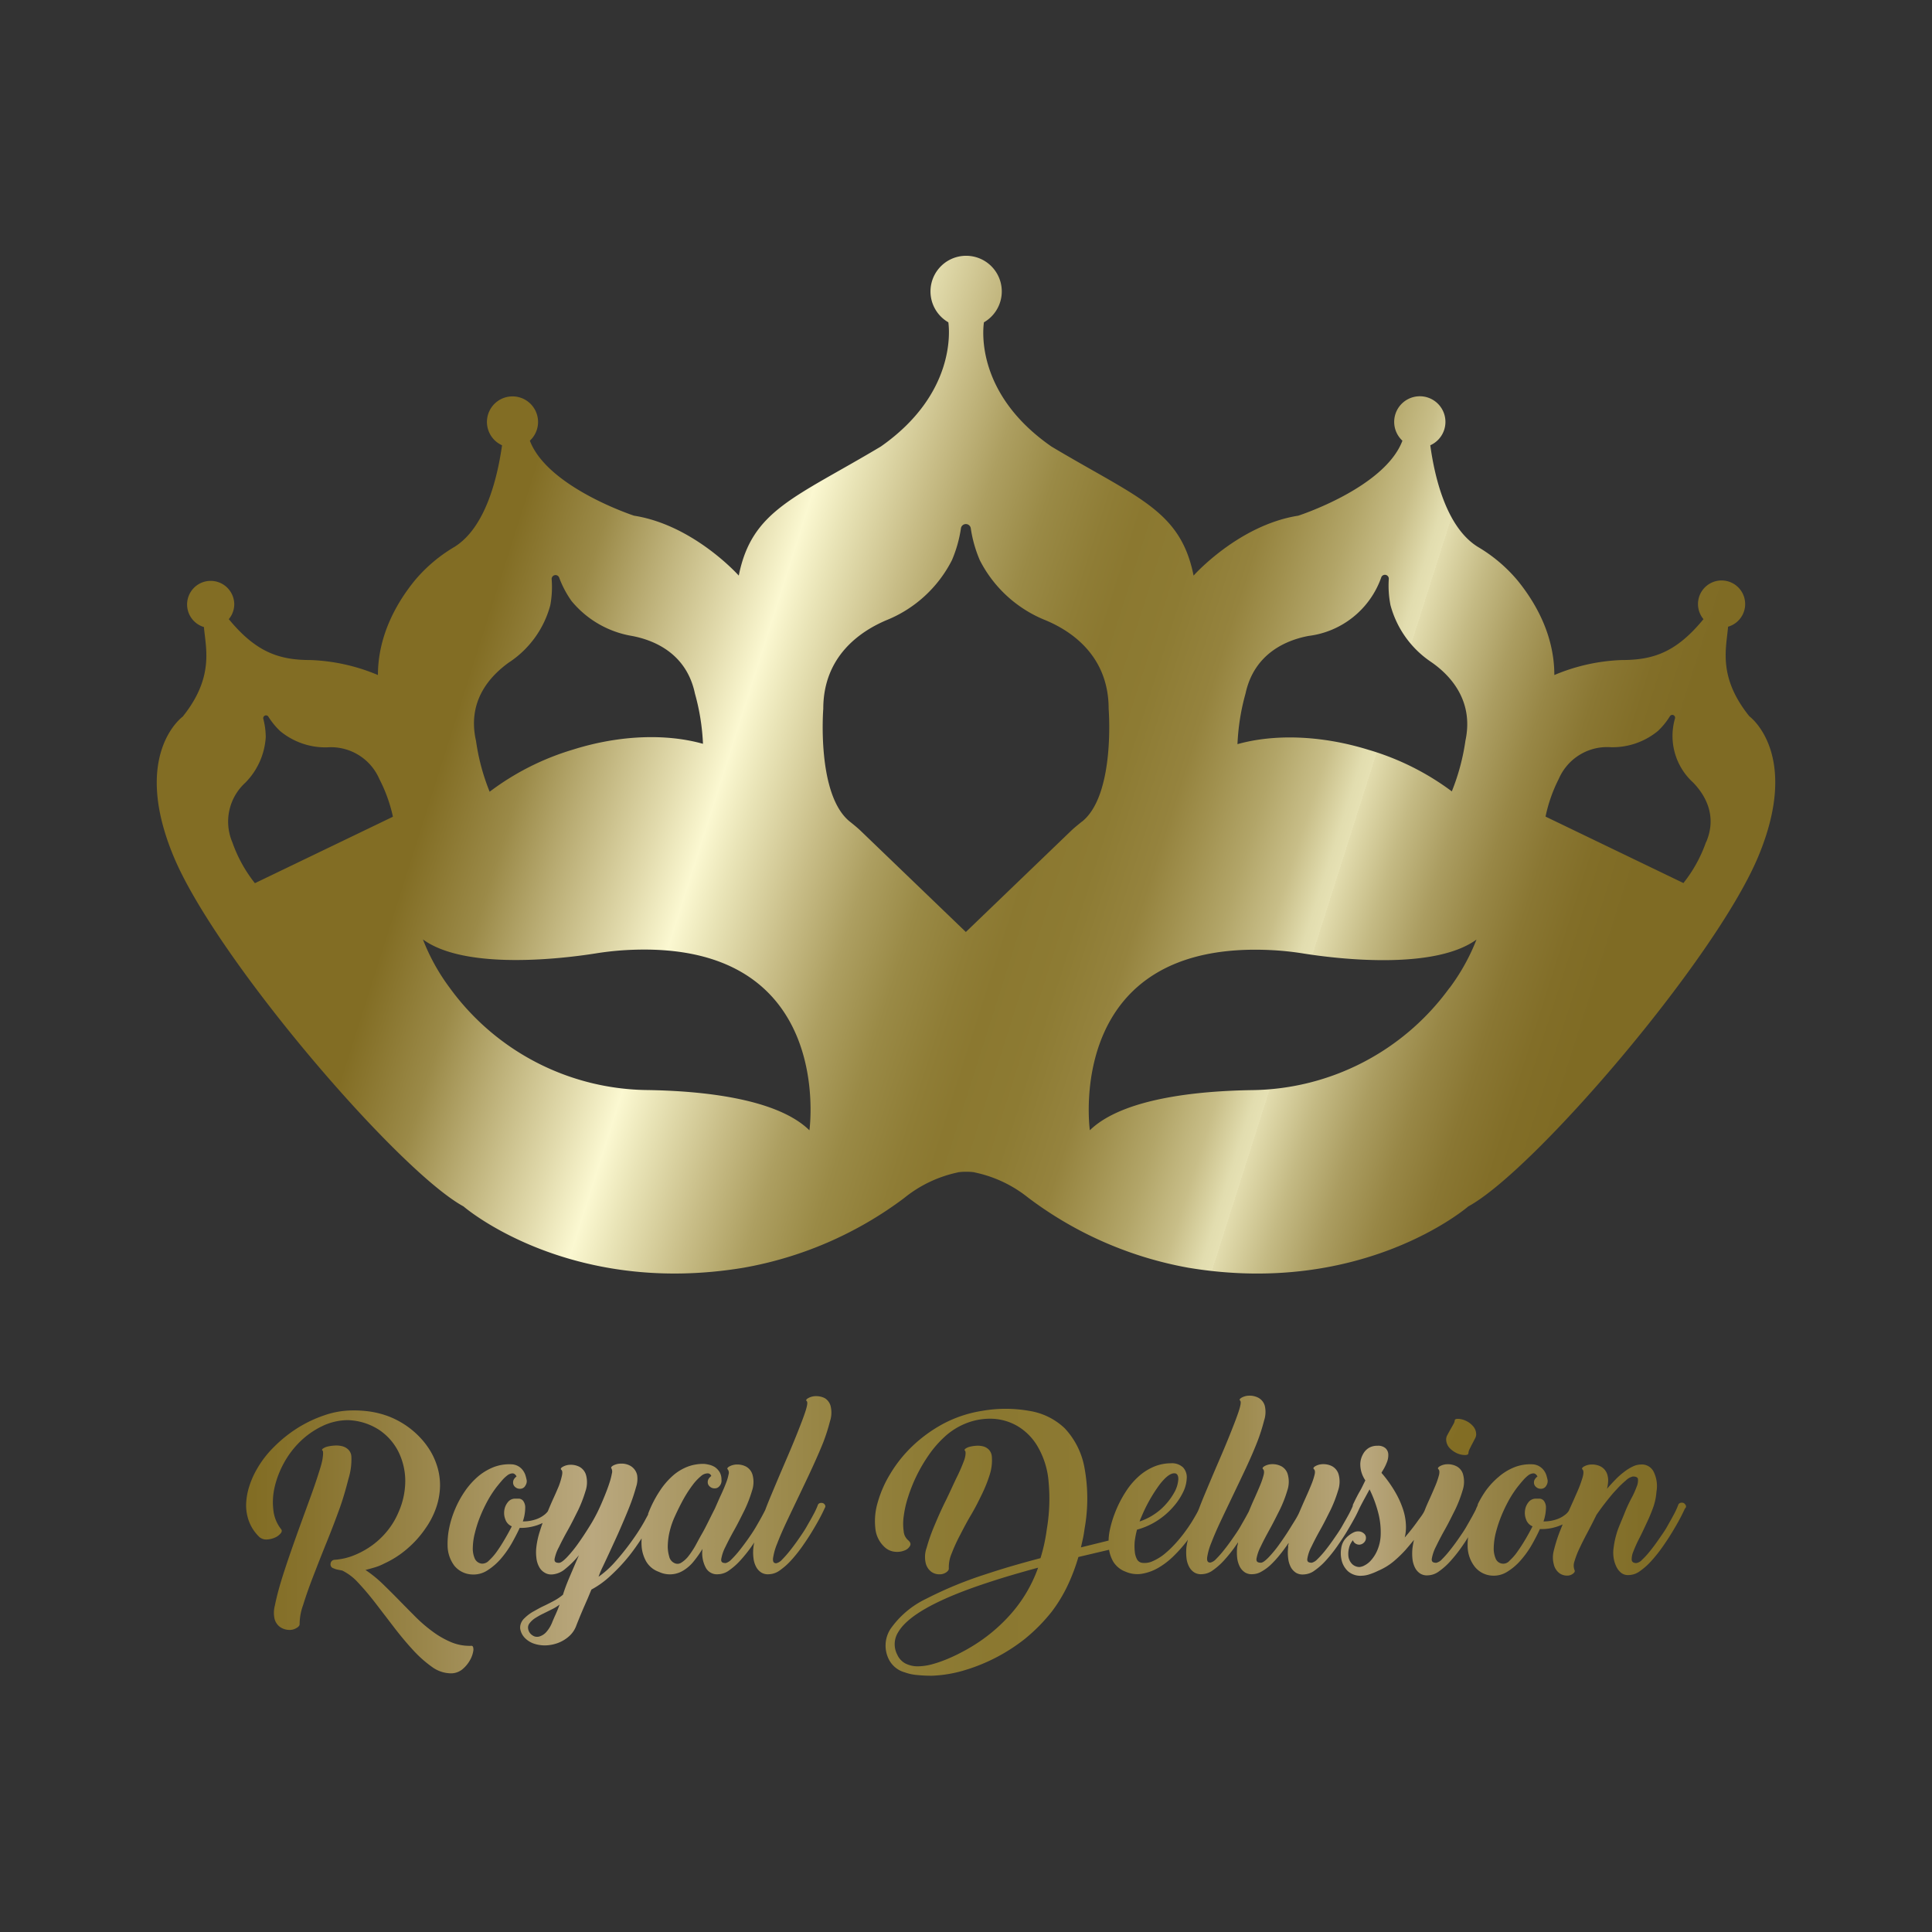 <svg id="Capa_1" data-name="Capa 1" xmlns="http://www.w3.org/2000/svg" xmlns:xlink="http://www.w3.org/1999/xlink" viewBox="0 0 283.46 283.46"><rect x="0" y="0" width="283.46" height="283.46" fill="#333333" stroke="none"/><defs><style>.cls-1{fill:url(#Degradado_sin_nombre_83);}.cls-2{fill:url(#Degradado_sin_nombre_83-2);}.cls-3{fill:url(#Degradado_sin_nombre_20);}.cls-4{fill:url(#Degradado_sin_nombre_20-2);}.cls-5{fill:url(#Degradado_sin_nombre_20-3);}.cls-6{fill:url(#Degradado_sin_nombre_20-4);}.cls-7{fill:url(#Degradado_sin_nombre_20-5);}</style><linearGradient id="Degradado_sin_nombre_83" x1="67.74" y1="96.48" x2="233.47" y2="149.16" gradientUnits="userSpaceOnUse"><stop offset="0.01" stop-color="#826d24"/><stop offset="0.03" stop-color="#89752e"/><stop offset="0.08" stop-color="#9b8a48"/><stop offset="0.13" stop-color="#b9ac73"/><stop offset="0.2" stop-color="#e2dbad"/><stop offset="0.24" stop-color="#fbf8d1"/><stop offset="0.27" stop-color="#e9e4b7"/><stop offset="0.33" stop-color="#c8bd87"/><stop offset="0.38" stop-color="#ad9f61"/><stop offset="0.43" stop-color="#9a8a46"/><stop offset="0.48" stop-color="#8f7d36"/><stop offset="0.51" stop-color="#8b7830"/><stop offset="0.56" stop-color="#8d7b33"/><stop offset="0.61" stop-color="#95833e"/><stop offset="0.64" stop-color="#a1914f"/><stop offset="0.68" stop-color="#b2a568"/><stop offset="0.72" stop-color="#c8be88"/><stop offset="0.75" stop-color="#e2ddaf"/><stop offset="0.76" stop-color="#e6e1b4"/><stop offset="0.76" stop-color="#e2dcae"/><stop offset="0.8" stop-color="#c4ba84"/><stop offset="0.84" stop-color="#ab9d61"/><stop offset="0.88" stop-color="#988746"/><stop offset="0.92" stop-color="#8a7733"/><stop offset="0.96" stop-color="#826e28"/><stop offset="1" stop-color="#7f6b24"/></linearGradient><linearGradient id="Degradado_sin_nombre_83-2" x1="215.69" y1="211.45" x2="17.03" y2="115.96" xlink:href="#Degradado_sin_nombre_83"/><linearGradient id="Degradado_sin_nombre_20" x1="34.89" y1="226.19" x2="251.73" y2="226.19" gradientUnits="userSpaceOnUse"><stop offset="0.01" stop-color="#826d24"/><stop offset="0.05" stop-color="#88732e"/><stop offset="0.12" stop-color="#988448"/><stop offset="0.21" stop-color="#b2a072"/><stop offset="0.24" stop-color="#baa87f"/><stop offset="0.31" stop-color="#a89661"/><stop offset="0.39" stop-color="#988646"/><stop offset="0.46" stop-color="#8e7c36"/><stop offset="0.51" stop-color="#8b7830"/><stop offset="0.58" stop-color="#8d7a33"/><stop offset="0.63" stop-color="#93803e"/><stop offset="0.68" stop-color="#9e8b4f"/><stop offset="0.72" stop-color="#ac9a68"/><stop offset="0.76" stop-color="#baa87f"/><stop offset="0.8" stop-color="#a79461"/><stop offset="0.85" stop-color="#958246"/><stop offset="0.9" stop-color="#897533"/><stop offset="0.95" stop-color="#816e28"/><stop offset="1" stop-color="#7f6b24"/></linearGradient><linearGradient id="Degradado_sin_nombre_20-2" x1="34.89" y1="225.61" x2="251.73" y2="225.61" xlink:href="#Degradado_sin_nombre_20"/><linearGradient id="Degradado_sin_nombre_20-3" x1="34.89" y1="223.12" x2="251.73" y2="223.12" xlink:href="#Degradado_sin_nombre_20"/><linearGradient id="Degradado_sin_nombre_20-4" x1="34.89" y1="221.53" x2="251.73" y2="221.53" xlink:href="#Degradado_sin_nombre_20"/><linearGradient id="Degradado_sin_nombre_20-5" x1="34.89" y1="225.35" x2="251.73" y2="225.35" xlink:href="#Degradado_sin_nombre_20"/></defs><title>Logo Royal Delusion</title><path class="cls-1" d="M256.66,105.09c-4.66-5.8-3.37-10-3.12-13.14a3.46,3.46,0,1,0-3.61-1.11c-4,4.88-7.37,6-12,6a28,28,0,0,0-9.88,2.2c0-6-2.89-10.81-5.45-13.94a22.51,22.51,0,0,0-5.75-4.85c-4.59-2.82-6.34-10.07-7-14.92a3.76,3.76,0,1,0-4.09-.67c-2.6,6.91-15.28,11-15.28,11-8.78,1.38-15.36,8.79-15.36,8.79-1.92-9.61-8.23-11.39-20.86-18.94-11-7.64-10.08-16.93-9.9-18.22a5.23,5.23,0,1,0-5.22,0c.18,1.29,1,10.58-9.9,18.22-12.63,7.55-18.93,9.33-20.85,18.94,0,0-6.59-7.41-15.37-8.79,0,0-12.67-4.14-15.28-11a3.75,3.75,0,1,0-4.08.67c-.69,4.85-2.44,12.1-7,14.92a22.51,22.51,0,0,0-5.75,4.85c-2.57,3.13-5.46,8-5.46,13.94a28,28,0,0,0-9.88-2.2c-4.62,0-8-1.14-12-6a3.42,3.42,0,0,0,.8-2.21A3.46,3.46,0,1,0,29.92,92c.26,3.1,1.54,7.34-3.11,13.14,0,0-7.62,5.49-1.31,20.58S58.43,171.77,68,177c0,0,15.31,13.28,41.09,9a55.21,55.21,0,0,0,23.56-10.22A18.59,18.59,0,0,1,140.6,172h-.08a8.26,8.26,0,0,1,1-.08H142a7.93,7.93,0,0,1,1,.08h-.08a18.59,18.59,0,0,1,7.92,3.71A55.19,55.19,0,0,0,174.35,186c25.77,4.29,41.08-9,41.08-9,9.61-5.21,36.22-36.22,42.53-51.31S256.66,105.09,256.66,105.09ZM37.4,129.58a20.56,20.56,0,0,1-3.31-6,7.73,7.73,0,0,1,1.9-8.74,10.42,10.42,0,0,0,3-6.67,10.88,10.88,0,0,0-.36-2.71.41.41,0,0,1,.74-.32,10.82,10.82,0,0,0,1.73,2.12A10.43,10.43,0,0,0,48,109.65a7.73,7.73,0,0,1,7.65,4.63,22.32,22.32,0,0,1,2,5.55Zm145.34-27.82c1.29-6,6.16-7.88,9.26-8.46a13,13,0,0,0,10.65-8.57.57.57,0,0,1,1.11.23,14.69,14.69,0,0,0,.25,3.83,14.59,14.59,0,0,0,6,8.36c2.6,1.8,6.28,5.5,5,11.5a32.11,32.11,0,0,1-2,7.46A38.51,38.51,0,0,0,200.75,110c-7-2.16-13.87-2.31-19.19-.82A32.47,32.47,0,0,1,182.74,101.76Zm-108-4.61a14.56,14.56,0,0,0,6-8.36A14.69,14.69,0,0,0,80.94,85a.57.57,0,0,1,1.11-.23,14.85,14.85,0,0,0,1.79,3.39A14.6,14.6,0,0,0,92.7,93.3c3.1.58,8,2.45,9.26,8.46a32.47,32.47,0,0,1,1.18,7.37C97.82,107.64,91,107.79,84,110a38.51,38.51,0,0,0-12.16,6.16,31.55,31.55,0,0,1-2-7.46C68.46,102.65,72.14,99,74.73,97.15Zm44,68.67c-4.82-4.71-15.91-5.77-23.76-5.89a36.31,36.31,0,0,1-29-15,29.87,29.87,0,0,1-3.93-7.1c6.27,4.59,20.75,2.78,25.3,2.06a44.12,44.12,0,0,1,4.43-.49C122.72,137.63,118.76,165.82,118.76,165.82Zm40-45.28c-.55.45-1.11.89-1.62,1.38l-15.41,14.82-15.41-14.82c-.51-.49-1.06-.93-1.62-1.38-4.9-3.94-3.89-16.54-3.89-16.54,0-7.81,5.55-11.43,9.25-13a18.55,18.55,0,0,0,9.62-8.8,18.84,18.84,0,0,0,1.33-4.7.73.73,0,0,1,1.44,0,18.84,18.84,0,0,0,1.33,4.7A18.55,18.55,0,0,0,153.4,91c3.7,1.54,9.26,5.16,9.26,13C162.66,104,163.67,116.6,158.76,120.54Zm53.93,24.4a36.31,36.31,0,0,1-29,15c-7.85.12-18.94,1.18-23.77,5.89,0,0-3.95-28.19,27-26.41a43.6,43.6,0,0,1,4.42.49c4.56.72,19,2.53,25.31-2.06A30.33,30.33,0,0,1,212.69,144.94Zm37.63-21.38a20.56,20.56,0,0,1-3.31,6l-20.23-9.75a22.06,22.06,0,0,1,1.95-5.55,7.73,7.73,0,0,1,7.65-4.63,10.47,10.47,0,0,0,6.92-2.41,10.81,10.81,0,0,0,1.72-2.12.41.41,0,0,1,.75.32,9.23,9.23,0,0,0,2.65,9.38C250,116.44,252.05,119.54,250.32,123.56Z"/><path class="cls-2" d="M213.81,213.24a3,3,0,0,0,1.12.24c.34,0,.51-.09.51-.26a1.62,1.62,0,0,1,.18-.62c.12-.25.25-.51.39-.77l.39-.75a1.32,1.32,0,0,0,.18-.55,1.81,1.81,0,0,0-.49-1.32,3.1,3.1,0,0,0-1.08-.78,2.82,2.82,0,0,0-1.09-.26c-.32,0-.48.08-.48.23a1.32,1.32,0,0,1-.2.55c-.12.23-.27.49-.43.77s-.31.55-.44.8a1.35,1.35,0,0,0-.19.6,1.88,1.88,0,0,0,.51,1.34A3.55,3.55,0,0,0,213.81,213.24Z"/><path class="cls-3" d="M69.18,241.47a7,7,0,0,1-2.91-.5,13,13,0,0,1-2.7-1.52A21.39,21.39,0,0,1,61,237.26q-1.23-1.23-2.46-2.49c-.82-.84-1.64-1.65-2.44-2.43a18.58,18.58,0,0,0-2.48-2c.45-.11.91-.24,1.38-.38a7.59,7.59,0,0,0,1.37-.56,14.1,14.1,0,0,0,3.4-2.19,15.08,15.08,0,0,0,2.68-3,12.09,12.09,0,0,0,1.54-3,10.37,10.37,0,0,0,.57-3.14,9.39,9.39,0,0,0-.55-3.33,10.37,10.37,0,0,0-.76-1.67,11.91,11.91,0,0,0-1.09-1.57,12.72,12.72,0,0,0-2.44-2.25,12.85,12.85,0,0,0-2.62-1.41,13.29,13.29,0,0,0-2.75-.73,16.74,16.74,0,0,0-2.83-.17,12.66,12.66,0,0,0-3.93.71,18.42,18.42,0,0,0-3.89,1.84,19.62,19.62,0,0,0-3.44,2.74,15,15,0,0,0-2.59,3.35,12.66,12.66,0,0,0-1.1,2.5,9.69,9.69,0,0,0-.46,2.63,6.79,6.79,0,0,0,.44,2.55,6.23,6.23,0,0,0,1.54,2.28,1.55,1.55,0,0,0,1.08.33,3.24,3.24,0,0,0,1.17-.28,2.19,2.19,0,0,0,.82-.6c.2-.23.23-.44.1-.61a5.45,5.45,0,0,1-1.15-2.8,9.75,9.75,0,0,1,.19-3.42,13.9,13.9,0,0,1,1.36-3.52,13.24,13.24,0,0,1,2.37-3.13,12.27,12.27,0,0,1,3.18-2.24,8.77,8.77,0,0,1,3.82-.91,8.92,8.92,0,0,1,4.61,1.44,8.39,8.39,0,0,1,2.82,3.2,9.75,9.75,0,0,1,1,4.28,11.38,11.38,0,0,1-1,4.61,11.19,11.19,0,0,1-1.6,2.68,11.74,11.74,0,0,1-2.25,2.15A12.45,12.45,0,0,1,52,228.17a9.34,9.34,0,0,1-2.91.68.62.62,0,0,0-.59.58.59.59,0,0,0,.1.44.61.61,0,0,0,.36.24,2.41,2.41,0,0,0,.61.19l.65.13a7.81,7.81,0,0,1,2.33,1.78c.82.87,1.66,1.86,2.54,3l2.7,3.52q1.4,1.83,2.8,3.35a17.48,17.48,0,0,0,2.81,2.5,4.78,4.78,0,0,0,2.8.93,2.64,2.64,0,0,0,1.72-.66,4.79,4.79,0,0,0,1.1-1.39,3.91,3.91,0,0,0,.44-1.38C69.46,241.67,69.38,241.47,69.18,241.47Z"/><path class="cls-4" d="M51.14,216.92a9.54,9.54,0,0,0,.41-3.25,1.54,1.54,0,0,0-.46-1,2,2,0,0,0-.9-.49,3.62,3.62,0,0,0-1.1-.09,6,6,0,0,0-1,.14,2,2,0,0,0-.69.29c-.17.12-.19.22-.08.31s.11.54,0,1.23-.4,1.56-.74,2.62-.76,2.25-1.25,3.58l-1.49,4.09c-.5,1.4-1,2.8-1.48,4.21s-.9,2.69-1.25,3.88-.6,2.22-.78,3.11a4.17,4.17,0,0,0-.06,1.91,2.13,2.13,0,0,0,.92,1.32,2.51,2.51,0,0,0,1.25.36,1.93,1.93,0,0,0,1.06-.28c.31-.18.46-.37.46-.56a8.28,8.28,0,0,1,.52-2.83c.38-1.24.87-2.64,1.47-4.19s1.24-3.2,1.94-4.92,1.34-3.4,1.92-5S50.79,218.27,51.14,216.92Z"/><path class="cls-5" d="M121,205.13a2.78,2.78,0,0,0-1.34-.29,2.33,2.33,0,0,0-1.08.29q-.45.26-.21.45c.15.15.07.68-.23,1.59s-.73,2-1.28,3.38-1.17,2.83-1.86,4.43-1.35,3.18-2,4.73c-.26.63-.5,1.23-.72,1.82-.1.21-.22.44-.35.68-.3.57-.64,1.16-1,1.78s-.79,1.26-1.23,1.88-.87,1.19-1.28,1.7a13.68,13.68,0,0,1-1.13,1.25,1.75,1.75,0,0,1-.81.51c-.5,0-.72-.15-.66-.59a6.12,6.12,0,0,1,.61-1.78c.36-.75.8-1.6,1.33-2.54s1-1.91,1.49-2.88a19.47,19.47,0,0,0,1.08-2.8,4,4,0,0,0,.1-2.29,2,2,0,0,0-1-1.29,2.78,2.78,0,0,0-1.34-.29,2.4,2.4,0,0,0-1.09.29q-.43.26-.21.45a.81.81,0,0,1,.1.73,6.7,6.7,0,0,1-.39,1.3c-.19.5-.43,1.07-.73,1.71s-.58,1.31-.89,2c-.28.54-.57,1.13-.89,1.77s-.63,1.27-1,1.91-.68,1.24-1,1.82a12.67,12.67,0,0,1-1,1.49,3.93,3.93,0,0,1-1,.91,1,1,0,0,1-1,.1,1.39,1.39,0,0,1-.81-1,5.21,5.21,0,0,1-.2-1.74,10,10,0,0,1,.31-2.07,11.44,11.44,0,0,1,.7-2q.67-1.48,1.35-2.7a18.26,18.26,0,0,1,1.31-2,7.37,7.37,0,0,1,1.19-1.26,1.5,1.5,0,0,1,1-.41.54.54,0,0,1,.52.39,1.56,1.56,0,0,0-.38.39.93.93,0,0,0-.14.49.81.81,0,0,0,.31.67,1,1,0,0,0,.69.26.84.84,0,0,0,.68-.29,1.17,1.17,0,0,0,.33-1,2.11,2.11,0,0,0-.26-1.08,2.52,2.52,0,0,0-.63-.7,2.7,2.7,0,0,0-.81-.37,5.41,5.41,0,0,0-.83-.15,6.51,6.51,0,0,0-2.3.36,7.23,7.23,0,0,0-2.2,1.28,11,11,0,0,0-2,2.3,16.89,16.89,0,0,0-1.73,3.38s0,.07,0,.11l-.54,1c-.56,1-1.21,2-1.94,3a35.56,35.56,0,0,1-2.37,2.95,13.69,13.69,0,0,1-2.42,2.18,13.2,13.2,0,0,1,.64-1.52c.35-.73.75-1.59,1.2-2.57s.93-2,1.42-3.14.94-2.18,1.33-3.19a28.06,28.06,0,0,0,.91-2.73,3.68,3.68,0,0,0,.16-1.77,2.08,2.08,0,0,0-1-1.36,2.62,2.62,0,0,0-1.34-.32A2.51,2.51,0,0,0,90,215c-.3.17-.4.32-.29.45a1,1,0,0,1,.06.76,10,10,0,0,1-.37,1.41c-.18.56-.42,1.2-.71,1.91s-.61,1.47-1,2.27a23.27,23.27,0,0,1-1.29,2.29c-.54.87-1.08,1.68-1.63,2.45a18.21,18.21,0,0,1-1.59,1.94c-.51.53-.89.8-1.15.82-.5,0-.72-.15-.66-.59A6.12,6.12,0,0,1,82,227c.36-.75.8-1.6,1.33-2.54s1-1.91,1.49-2.88a19.47,19.47,0,0,0,1.08-2.8,4,4,0,0,0,.1-2.29,2,2,0,0,0-1-1.29,2.78,2.78,0,0,0-1.34-.29,2.33,2.33,0,0,0-1.08.29c-.3.17-.37.32-.22.45s.18.41.09.83A10.72,10.72,0,0,1,82,218c-.25.6-.54,1.27-.88,2-.25.56-.5,1.14-.74,1.73a2.49,2.49,0,0,1-.39.42,4.11,4.11,0,0,1-1.21.71,5.75,5.75,0,0,1-2.07.36,6.4,6.4,0,0,0,.35-2,1.63,1.63,0,0,0-.29-1,.87.87,0,0,0-.61-.34c-.24,0-.43,0-.59,0a1.32,1.32,0,0,0-1.06.52,2.4,2.4,0,0,0-.52,1.2,2.58,2.58,0,0,0,.16,1.34,1.67,1.67,0,0,0,.94,1q-.42.84-1,1.83c-.38.65-.76,1.26-1.16,1.82a8.08,8.08,0,0,1-1.2,1.38,1.31,1.31,0,0,1-1.08.44,1.27,1.27,0,0,1-1-.76,3.66,3.66,0,0,1-.28-1.61,9.44,9.44,0,0,1,.31-2.15,17.89,17.89,0,0,1,.77-2.39,22.16,22.16,0,0,1,1.12-2.36,15.84,15.84,0,0,1,1.31-2c.26-.32.52-.64.79-.95a5,5,0,0,1,.8-.75,1.3,1.3,0,0,1,.73-.27c.22,0,.42.15.59.45a1.52,1.52,0,0,0-.37.39.85.85,0,0,0-.14.49.83.83,0,0,0,.3.67,1,1,0,0,0,.7.26.85.85,0,0,0,.81-.48,1.15,1.15,0,0,0,.19-.75,7,7,0,0,0-.19-.76,2.62,2.62,0,0,0-.39-.74,2.16,2.16,0,0,0-1.68-.86,6.4,6.4,0,0,0-2.61.42,8.27,8.27,0,0,0-2.3,1.39,11.36,11.36,0,0,0-1.89,2.12,14.7,14.7,0,0,0-1.42,2.58,14.52,14.52,0,0,0-.88,2.76,11.61,11.61,0,0,0-.25,2.7,5,5,0,0,0,1,2.92A3.51,3.51,0,0,0,69.18,231a3.73,3.73,0,0,0,2.32-.59,8.93,8.93,0,0,0,2-1.73,14.78,14.78,0,0,0,1.6-2.28c.46-.82.84-1.56,1.15-2.23A7.19,7.19,0,0,0,78,224a6.93,6.93,0,0,0,1.61-.55c-.15.41-.28.82-.41,1.23a12,12,0,0,0-.5,2.26,6.42,6.42,0,0,0,0,1.64,3.49,3.49,0,0,0,.39,1.29,2.11,2.11,0,0,0,.76.83A1.83,1.83,0,0,0,81,231a3.29,3.29,0,0,0,1.94-.82,12.85,12.85,0,0,0,2-2c-.48,1.1-.92,2.14-1.34,3.12s-.76,1.87-1,2.67a7.32,7.32,0,0,1-1.31.89c-.51.27-1,.53-1.56.79s-1,.53-1.52.81a6.11,6.11,0,0,0-1.24.94,2,2,0,0,0-.57.86,1.78,1.78,0,0,0-.08.69,2.53,2.53,0,0,0,.76,1.44,3.43,3.43,0,0,0,1.41.81,5,5,0,0,0,1.74.2A5.7,5.7,0,0,0,82,241a5.21,5.21,0,0,0,1.57-1,3.85,3.85,0,0,0,1-1.54c.08-.21.22-.55.4-1s.39-.94.61-1.46l.67-1.53.52-1.25a13.22,13.22,0,0,0,2.84-2.06,26.26,26.26,0,0,0,2.79-3c.62-.79,1.19-1.61,1.74-2.45a8,8,0,0,0,0,1.2,5.34,5.34,0,0,0,.67,2.19,3.5,3.5,0,0,0,1.86,1.52,3.74,3.74,0,0,0,3.64-.23,5.78,5.78,0,0,0,1.47-1.31,16.42,16.42,0,0,0,1.29-1.83,4.55,4.55,0,0,0,.46,2.72,1.85,1.85,0,0,0,1.84,1,2.84,2.84,0,0,0,1.62-.58,9.79,9.79,0,0,0,1.67-1.49,20.91,20.91,0,0,0,1.6-2l.41-.6a4.65,4.65,0,0,0-.12.66,6.42,6.42,0,0,0,0,1.64,3.49,3.49,0,0,0,.39,1.29,2.18,2.18,0,0,0,.76.83,1.83,1.83,0,0,0,1.11.25,2.84,2.84,0,0,0,1.62-.58,9.79,9.79,0,0,0,1.67-1.49,20.91,20.91,0,0,0,1.6-2c.52-.74,1-1.46,1.44-2.19s.83-1.4,1.15-2,.57-1.13.74-1.5a.38.38,0,0,0,0-.42.56.56,0,0,0-.31-.26.75.75,0,0,0-.42,0,.47.47,0,0,0-.32.32,10.54,10.54,0,0,1-.65,1.39c-.3.57-.65,1.16-1,1.78s-.8,1.26-1.23,1.88-.86,1.19-1.27,1.7a15.5,15.5,0,0,1-1.11,1.25,1.61,1.61,0,0,1-.83.51c-.36,0-.52-.2-.47-.74a9,9,0,0,1,.62-2.18c.35-.92.82-2,1.39-3.21s1.18-2.48,1.81-3.8,1.27-2.65,1.89-4,1.17-2.6,1.64-3.77a27.27,27.27,0,0,0,1-3.12,4,4,0,0,0,.13-2.09A1.92,1.92,0,0,0,121,205.13ZM81.53,236.84c-.19.41-.34.77-.47,1.07a4.8,4.8,0,0,1-.91,1.54,2.22,2.22,0,0,1-.94.63,1.2,1.2,0,0,1-.82,0,1.58,1.58,0,0,1-.62-.46,1.4,1.4,0,0,1-.29-.7,1,1,0,0,1,.18-.71,3.23,3.23,0,0,1,.92-.84,10.39,10.39,0,0,1,1.18-.65L81,236.1a5.68,5.68,0,0,0,1.1-.68C81.9,236,81.71,236.43,81.53,236.84Z"/><path class="cls-6" d="M140.32,216.86c-.48,1-1,2.18-1.61,3.41s-1.14,2.43-1.62,3.59a25.58,25.58,0,0,0-1.13,3.21,4,4,0,0,0-.15,2.23,2.23,2.23,0,0,0,.86,1.33,2,2,0,0,0,1.13.35,1.7,1.7,0,0,0,1-.27c.27-.18.41-.37.41-.57a5.13,5.13,0,0,1,.42-2.23,24.7,24.7,0,0,1,1.23-2.69c.49-.95,1-1.93,1.6-2.94s1.1-2,1.58-3a20.21,20.21,0,0,0,1.17-2.92,6.83,6.83,0,0,0,.31-2.66,1.62,1.62,0,0,0-.43-1,1.79,1.79,0,0,0-.84-.49,3.11,3.11,0,0,0-1-.09,5.15,5.15,0,0,0-.95.14,1.88,1.88,0,0,0-.65.29c-.15.12-.17.22-.06.31s.13.63-.12,1.36A25.2,25.2,0,0,1,140.32,216.86Z"/><path class="cls-7" d="M247.27,220.76a.56.56,0,0,0-.31-.26.75.75,0,0,0-.42,0,.47.47,0,0,0-.32.32,11.22,11.22,0,0,1-.65,1.41c-.3.57-.65,1.17-1,1.8s-.81,1.25-1.25,1.89-.87,1.21-1.28,1.71a11,11,0,0,1-1.13,1.23,1.44,1.44,0,0,1-.81.47c-.43,0-.66-.15-.7-.47a2.87,2.87,0,0,1,.25-1.24,18.39,18.39,0,0,1,.82-1.83c.36-.7.71-1.44,1.07-2.22a25.46,25.46,0,0,0,1-2.37,8.53,8.53,0,0,0,.49-2.32,4.77,4.77,0,0,0-.39-2.91,1.93,1.93,0,0,0-1.88-1.1,2.84,2.84,0,0,0-1.19.29,6.75,6.75,0,0,0-1.26.78,10.17,10.17,0,0,0-1.28,1.13c-.42.43-.84.88-1.25,1.36a6,6,0,0,0,.16-1.05,2.81,2.81,0,0,0-.09-.93,2,2,0,0,0-1-1.29,2.8,2.8,0,0,0-1.35-.29,2.38,2.38,0,0,0-1.1.29q-.43.26-.21.45c.17.18.17.56,0,1.17a17.74,17.74,0,0,1-.81,2.17c-.36.83-.77,1.75-1.22,2.74a2.42,2.42,0,0,1-.41.46,4.24,4.24,0,0,1-1.21.71,5.76,5.76,0,0,1-2.08.36,6.48,6.48,0,0,0,.36-2,1.63,1.63,0,0,0-.29-1,.87.87,0,0,0-.62-.34c-.23,0-.43,0-.58,0a1.34,1.34,0,0,0-1.07.52,2.39,2.39,0,0,0-.51,1.2,2.58,2.58,0,0,0,.16,1.34,1.65,1.65,0,0,0,.94,1q-.42.84-1,1.83c-.38.65-.77,1.26-1.17,1.82a7.65,7.65,0,0,1-1.19,1.38,1.2,1.2,0,0,1-2.06-.32,3.82,3.82,0,0,1-.27-1.61,10,10,0,0,1,.3-2.15,19.55,19.55,0,0,1,.78-2.39,22.16,22.16,0,0,1,1.12-2.36,15.84,15.84,0,0,1,1.31-2c.26-.32.52-.64.79-.95a5.39,5.39,0,0,1,.79-.75,1.32,1.32,0,0,1,.73-.27q.34,0,.6.45a1.52,1.52,0,0,0-.37.39.86.86,0,0,0-.15.49.84.84,0,0,0,.31.67,1,1,0,0,0,.7.26.87.87,0,0,0,.81-.48,1.21,1.21,0,0,0,.19-.75,7,7,0,0,0-.19-.76,2.62,2.62,0,0,0-.39-.74,2.36,2.36,0,0,0-.67-.58,2.19,2.19,0,0,0-1-.28,6.38,6.38,0,0,0-2.6.42,8.13,8.13,0,0,0-2.3,1.39A11.36,11.36,0,0,0,218,218.7a14.8,14.8,0,0,0-1.18,2s0,0,0,.08l-.07.19-.13.27-.08.21c-.1.22-.23.46-.37.72-.3.57-.65,1.16-1,1.78s-.8,1.26-1.23,1.88-.86,1.19-1.27,1.7a13.79,13.79,0,0,1-1.11,1.25,1.61,1.61,0,0,1-.83.51c-.49,0-.71-.15-.66-.59a6.12,6.12,0,0,1,.61-1.78c.36-.75.8-1.6,1.33-2.54s1-1.91,1.49-2.88a18.36,18.36,0,0,0,1.08-2.8,4,4,0,0,0,.1-2.29,1.92,1.92,0,0,0-1-1.29,2.78,2.78,0,0,0-1.34-.29,2.33,2.33,0,0,0-1.08.29q-.43.26-.21.45c.15.15.17.43.08.84a11.09,11.09,0,0,1-.52,1.53c-.25.6-.54,1.27-.87,2-.23.51-.46,1-.68,1.58s-.65,1.07-1.05,1.64a30.55,30.55,0,0,1-1.91,2.42,6.44,6.44,0,0,0,.17-1.94,8.4,8.4,0,0,0-.43-2.23,13.17,13.17,0,0,0-1.15-2.52,17.93,17.93,0,0,0-2-2.79l.09-.19a7.12,7.12,0,0,0,.68-1.31,2.81,2.81,0,0,0,.23-1.21,1.31,1.31,0,0,0-.41-.91,1.63,1.63,0,0,0-1.18-.36,2.4,2.4,0,0,0-1.26.31,2.37,2.37,0,0,0-.76.75,3.33,3.33,0,0,0-.39.87,3.23,3.23,0,0,0-.11.73,4.24,4.24,0,0,0,.19,1.29,4.39,4.39,0,0,0,.55,1.13l-.42.86c-.13.27-.27.54-.42.79s-.3.54-.45.83-.31.62-.49,1a.46.46,0,0,0-.06.27c-.14.34-.33.74-.58,1.21s-.65,1.16-1,1.78-.8,1.26-1.23,1.88-.85,1.19-1.26,1.7a13.68,13.68,0,0,1-1.13,1.25,1.75,1.75,0,0,1-.81.51c-.5,0-.72-.15-.66-.59a5.83,5.83,0,0,1,.61-1.78c.36-.75.8-1.6,1.33-2.54s1-1.91,1.49-2.88a19.47,19.47,0,0,0,1.08-2.8,4,4,0,0,0,.1-2.29,2,2,0,0,0-1-1.29,2.78,2.78,0,0,0-1.34-.29,2.33,2.33,0,0,0-1.09.29q-.43.26-.21.45c.15.13.19.39.1.78a9.81,9.81,0,0,1-.47,1.44q-.34.85-.81,1.89c-.31.69-.63,1.42-.95,2.17s-.79,1.43-1.31,2.28-1.07,1.66-1.62,2.43a17.29,17.29,0,0,1-1.57,1.92c-.5.52-.88.79-1.13.81-.5,0-.72-.15-.67-.59a6.2,6.2,0,0,1,.62-1.78c.35-.75.8-1.6,1.32-2.54s1-1.91,1.49-2.88a18.46,18.46,0,0,0,1.09-2.8,4,4,0,0,0,.09-2.29,1.94,1.94,0,0,0-1-1.29,2.82,2.82,0,0,0-1.35-.29,2.33,2.33,0,0,0-1.08.29q-.43.26-.21.45c.15.15.18.43.08.84a11.09,11.09,0,0,1-.52,1.53c-.25.6-.54,1.27-.87,2-.27.59-.53,1.21-.79,1.84l-.2.37c-.3.57-.65,1.16-1,1.78s-.8,1.26-1.23,1.88-.86,1.19-1.27,1.7a15.5,15.5,0,0,1-1.11,1.25,1.61,1.61,0,0,1-.83.51c-.36,0-.52-.2-.47-.74a9,9,0,0,1,.62-2.18c.35-.92.82-2,1.39-3.21s1.18-2.48,1.81-3.8,1.27-2.65,1.9-4,1.17-2.6,1.63-3.77a27.27,27.27,0,0,0,1-3.12,4,4,0,0,0,.13-2.09,1.92,1.92,0,0,0-1-1.29,2.78,2.78,0,0,0-1.34-.29,2.33,2.33,0,0,0-1.08.29q-.44.26-.21.45c.15.15.07.68-.23,1.59s-.73,2-1.28,3.38-1.17,2.83-1.86,4.43-1.35,3.18-2,4.73c-.23.56-.44,1.09-.64,1.62s-.4.85-.67,1.32a21.75,21.75,0,0,1-1.3,2,20.5,20.5,0,0,1-1.55,1.91,15.46,15.46,0,0,1-1.68,1.59,7.53,7.53,0,0,1-1.69,1,2.82,2.82,0,0,1-1.53.21,1,1,0,0,1-.73-.55,3,3,0,0,1-.31-1.14,7.66,7.66,0,0,1,0-1.5,12.63,12.63,0,0,1,.33-1.67,10.57,10.57,0,0,0,3-1.34,11,11,0,0,0,2.31-2,9.43,9.43,0,0,0,1.48-2.22,5.13,5.13,0,0,0,.51-2.07,2.11,2.11,0,0,0-.56-1.52,2.38,2.38,0,0,0-1.77-.59,6.53,6.53,0,0,0-2.29.42,8,8,0,0,0-2.2,1.3,10.69,10.69,0,0,0-2,2.25,16.84,16.84,0,0,0-1.73,3.35,15.73,15.73,0,0,0-.71,2.34,8.39,8.39,0,0,0-.21,1.68l-4.06,1c.11-.45.21-.91.31-1.37s.17-.95.24-1.44a24.93,24.93,0,0,0-.05-9,11.39,11.39,0,0,0-2.88-5.67A9.72,9.72,0,0,0,151,207a19.79,19.79,0,0,0-6.91,0,18.21,18.21,0,0,0-5.71,1.9,20.9,20.9,0,0,0-4.53,3.29,19.43,19.43,0,0,0-3.25,4.08,16.77,16.77,0,0,0-1.84,4.22,9.54,9.54,0,0,0-.33,3.75,4.26,4.26,0,0,0,1.33,2.72,2.54,2.54,0,0,0,1.54.71,2.91,2.91,0,0,0,1.42-.19,1.5,1.5,0,0,0,.81-.7c.14-.29,0-.56-.31-.82a1.92,1.92,0,0,1-.63-1.28,7.75,7.75,0,0,1,0-2.2,15.29,15.29,0,0,1,.63-2.8,22.91,22.91,0,0,1,3-6.13,15.58,15.58,0,0,1,2.26-2.64,10.15,10.15,0,0,1,3.43-2.15,9.53,9.53,0,0,1,3.77-.6,8,8,0,0,1,3.6,1.07,8.37,8.37,0,0,1,2.89,2.88,12.1,12.1,0,0,1,1.68,5.32,26.86,26.86,0,0,1-.26,6.91c-.1.76-.23,1.48-.38,2.18s-.34,1.4-.55,2.09c-1.41.37-2.79.75-4.16,1.15s-2.7.82-4,1.25a57.64,57.64,0,0,0-8.61,3.56,13.45,13.45,0,0,0-5.24,4.43,4.49,4.49,0,0,0-.22,4.5,3.73,3.73,0,0,0,2.33,1.87,7,7,0,0,0,1.84.39,20.8,20.8,0,0,0,2.1.1,18.91,18.91,0,0,0,4.39-.68,26.44,26.44,0,0,0,9.27-4.72,25.69,25.69,0,0,0,3.95-4,21.78,21.78,0,0,0,2.25-3.67,28,28,0,0,0,1.66-4.35l4.5-1.06a5.1,5.1,0,0,0,.6,1.72,3.61,3.61,0,0,0,1.86,1.51,4.28,4.28,0,0,0,2.36.29,7.15,7.15,0,0,0,2.35-.84,11.17,11.17,0,0,0,2.21-1.67,20.69,20.69,0,0,0,2-2.23l.19-.27a9.82,9.82,0,0,0-.21,1.06,7.49,7.49,0,0,0,0,1.64,3.49,3.49,0,0,0,.39,1.29,2.18,2.18,0,0,0,.76.83,1.85,1.85,0,0,0,1.12.25,2.84,2.84,0,0,0,1.61-.58,9.79,9.79,0,0,0,1.67-1.49,20.91,20.91,0,0,0,1.6-2l.41-.6c0,.22-.09.45-.12.66a7.49,7.49,0,0,0,0,1.64,3.91,3.91,0,0,0,.39,1.29,2.27,2.27,0,0,0,.76.83,1.86,1.86,0,0,0,1.12.25,2.67,2.67,0,0,0,1.29-.38,6.94,6.94,0,0,0,1.36-1,15,15,0,0,0,1.34-1.47c.45-.55.87-1.13,1.28-1.73,0,.1,0,.21-.06.3a1.55,1.55,0,0,0,0,.31,6.42,6.42,0,0,0,0,1.64,3.69,3.69,0,0,0,.38,1.29,2.27,2.27,0,0,0,.76.83,1.88,1.88,0,0,0,1.12.25,2.84,2.84,0,0,0,1.62-.58,9.79,9.79,0,0,0,1.67-1.49,20.91,20.91,0,0,0,1.6-2c.51-.74,1-1.46,1.44-2.19s.82-1.4,1.15-2,.57-1.13.74-1.5h0c.22-.43.46-.89.73-1.38s.51-.93.73-1.34a17.92,17.92,0,0,1,1.36,3.79,11.45,11.45,0,0,1,.27,2.94,6.26,6.26,0,0,1-.47,2.15,5.34,5.34,0,0,1-.89,1.46,3.21,3.21,0,0,1-1,.81,1.86,1.86,0,0,1-.74.24,1.55,1.55,0,0,1-1.12-.47,2,2,0,0,1-.5-1,3.35,3.35,0,0,1,.07-1.29,2.64,2.64,0,0,1,.58-1.17.87.87,0,0,0,.35.47,1,1,0,0,0,.56.18,1,1,0,0,0,.69-.29.93.93,0,0,0,.31-.71.8.8,0,0,0-.31-.65,1.19,1.19,0,0,0-.66-.29,1.52,1.52,0,0,0-.88.16,3.92,3.92,0,0,0-1.16.9,2.76,2.76,0,0,0-.62,1.4,4.43,4.43,0,0,0,.07,1.81,3.23,3.23,0,0,0,.92,1.57,2.78,2.78,0,0,0,2,.66,3.9,3.9,0,0,0,1.1-.19,9.23,9.23,0,0,0,1.36-.55l0,0h0a9.09,9.09,0,0,0,2.15-1.29,17.59,17.59,0,0,0,1.83-1.75c.43-.49.85-1,1.25-1.48a11.17,11.17,0,0,0-.22,1.19,7.49,7.49,0,0,0,0,1.64,3.69,3.69,0,0,0,.39,1.29,2.18,2.18,0,0,0,.76.83,1.85,1.85,0,0,0,1.12.25,2.84,2.84,0,0,0,1.61-.58,9.79,9.79,0,0,0,1.67-1.49,20.91,20.91,0,0,0,1.6-2c.36-.52.7-1,1-1.53a10.47,10.47,0,0,0-.06,1.36,5,5,0,0,0,1,2.92,3.49,3.49,0,0,0,2.54,1.36,3.68,3.68,0,0,0,2.31-.59,8.51,8.51,0,0,0,2-1.73,14.18,14.18,0,0,0,1.61-2.28c.46-.82.84-1.56,1.14-2.23a7.23,7.23,0,0,0,1.8-.16,7.53,7.53,0,0,0,1.54-.52l-.46,1.15a22.73,22.73,0,0,0-.84,2.7,3.92,3.92,0,0,0,0,2,2.23,2.23,0,0,0,.86,1.33,1.92,1.92,0,0,0,1.1.33,1.38,1.38,0,0,0,.87-.29c.23-.18.3-.36.21-.53a1.83,1.83,0,0,1,0-1.29,12.6,12.6,0,0,1,.76-1.95c.34-.73.74-1.51,1.18-2.34s.87-1.67,1.28-2.51c.41-.6.87-1.23,1.39-1.89s1-1.26,1.54-1.82a13.17,13.17,0,0,1,1.4-1.35,2.2,2.2,0,0,1,1-.57c.45,0,.7.1.76.36a2.3,2.3,0,0,1-.18,1.11,12.6,12.6,0,0,1-.78,1.72c-.34.65-.69,1.38-1,2.17s-.68,1.61-1,2.47a12.76,12.76,0,0,0-.61,2.62,4.82,4.82,0,0,0,0,1.47,4.28,4.28,0,0,0,.4,1.31,2.57,2.57,0,0,0,.74.93,1.64,1.64,0,0,0,1.1.3,2.84,2.84,0,0,0,1.62-.58,9.79,9.79,0,0,0,1.67-1.49,20.91,20.91,0,0,0,1.6-2c.52-.74,1-1.46,1.44-2.19s.83-1.4,1.15-2,.57-1.13.74-1.5A.38.38,0,0,0,247.27,220.76Zm-79.81,1.81a22.76,22.76,0,0,1,2.65-4.72c.88-1.15,1.62-1.71,2.2-1.69.39,0,.58.32.57.88a4.57,4.57,0,0,1-.63,2,9.58,9.58,0,0,1-1.86,2.33,9.11,9.11,0,0,1-3.19,1.86A5.16,5.16,0,0,1,167.46,222.57Zm-19.14,14.22a24.47,24.47,0,0,1-6,4.94c-.43.26-.95.54-1.55.85s-1.25.61-1.94.89a17.63,17.63,0,0,1-2.12.72,8.17,8.17,0,0,1-2.06.29,4,4,0,0,1-1.76-.39,2.71,2.71,0,0,1-1.25-1.33,3.29,3.29,0,0,1,.13-3.27q2.1-3.65,13-7.24c1.18-.39,2.41-.78,3.67-1.15s2.55-.74,3.87-1.09A20.76,20.76,0,0,1,148.32,236.79Z"/></svg>